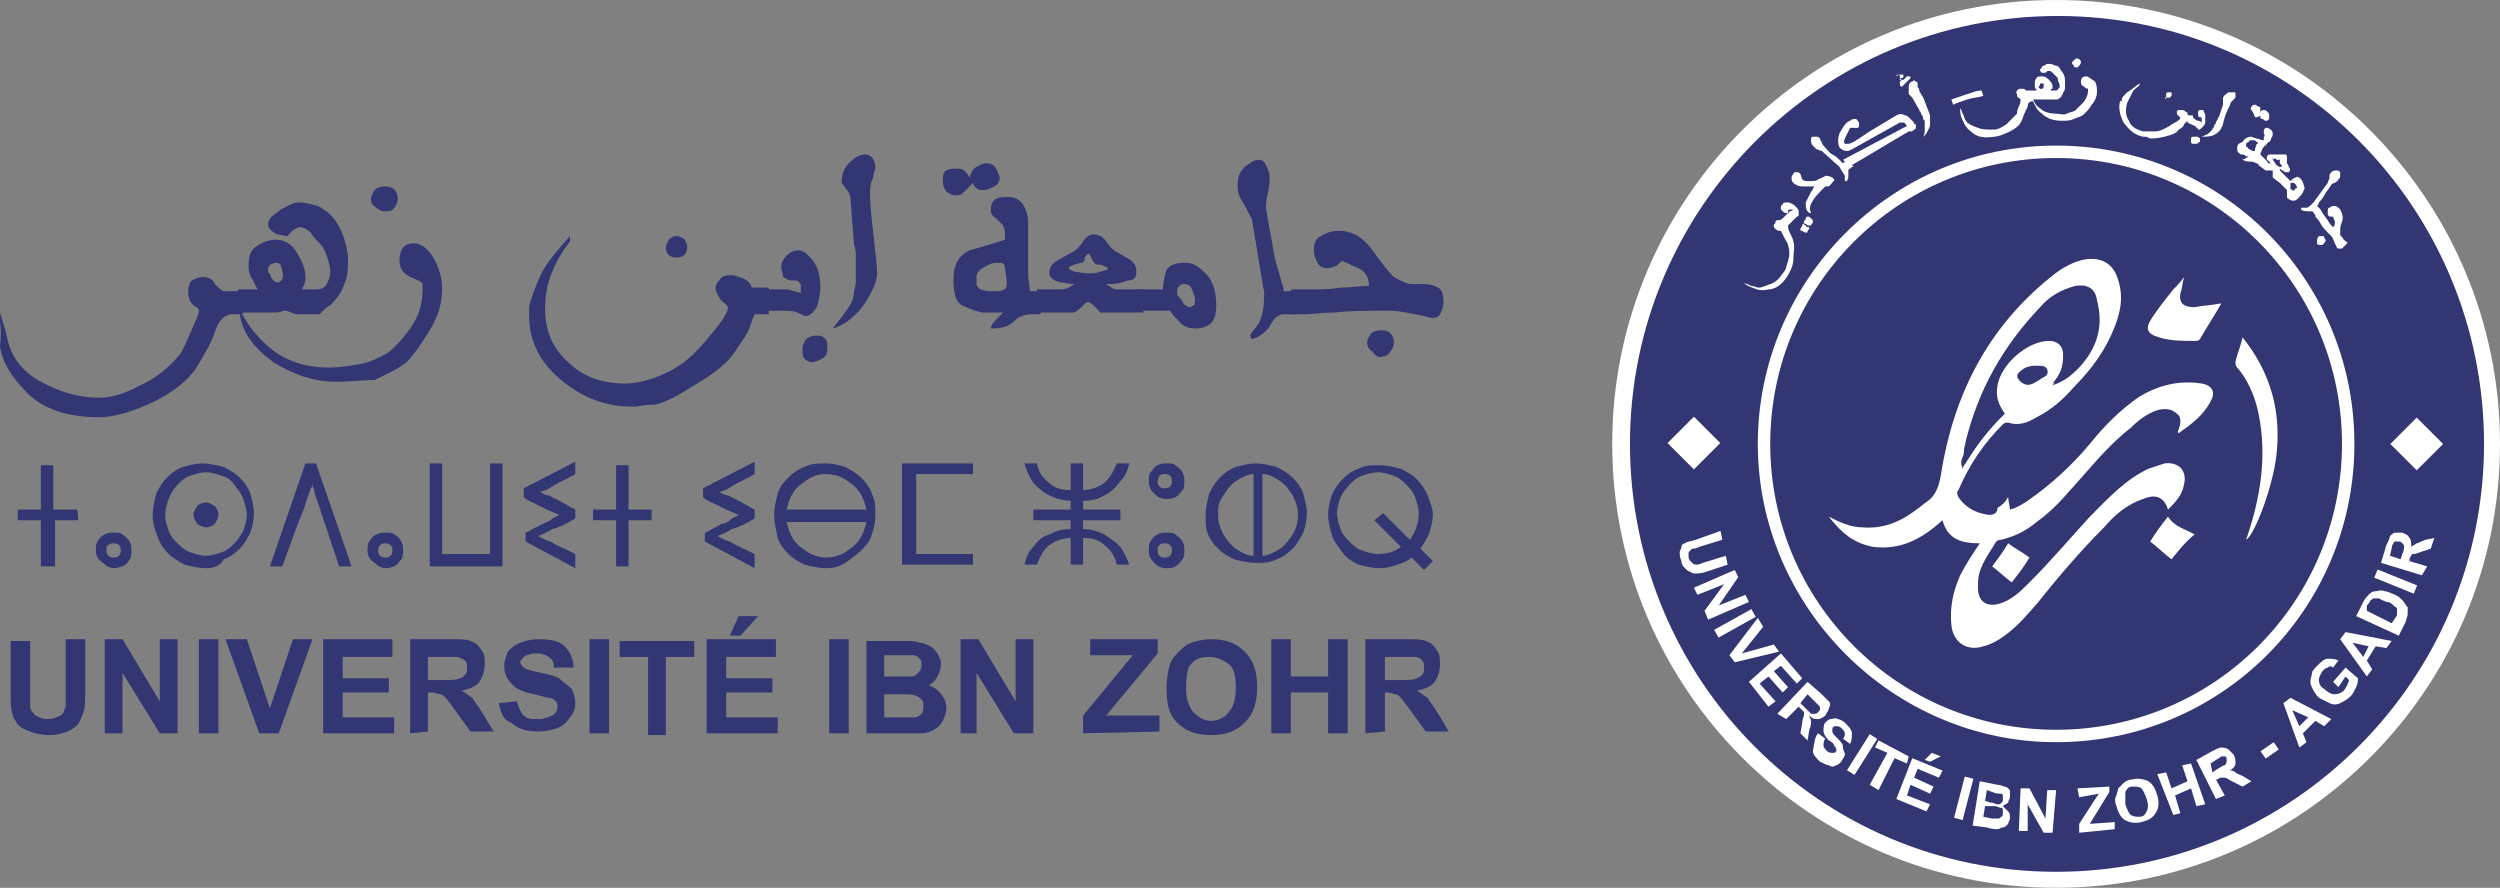 <svg xml:space="preserve" style="enable-background:new 0 0 140.8 50;" viewBox="0 0 140.8 50" y="0px" x="0px" xmlns:xlink="http://www.w3.org/1999/xlink" xmlns="http://www.w3.org/2000/svg" id="Calque_1" version="1.1">
<rect x="0" y="0" width="140.8" height="50" fill="#808080" stroke="none"/>
<style type="text/css">
	.st0{fill:#FFFFFF;}
	.st1{fill:#323673;}
</style>
<g>
	<g>
		<path d="M140.8,25c0,13.8-11.2,25-25,25s-25-11.2-25-25s11.2-25,25-25C129.6,0,140.8,11.2,140.8,25" class="st0"></path>
		<path d="M139.9,25c0,13.3-10.8,24.1-24.1,24.1S91.8,38.3,91.8,25s10.8-24.1,24.1-24.1S139.9,11.7,139.9,25" class="st1"></path>
		<path d="M115.8,8.9c-8.9,0-16.1,7.2-16.1,16.1s7.2,16.1,16.1,16.1s16.1-7.2,16.1-16.1S124.7,8.9,115.8,8.9
			 M115.8,41.8C106.6,41.8,99,34.2,99,25s7.5-16.8,16.8-16.8s16.8,7.5,16.8,16.8S125.1,41.8,115.8,41.8" class="st0"></path>
		<path d="M114.6,20.6c-0.3,0-0.6,0.1-0.8,0.3c-0.3,0.2-0.2,0.4,0,0.6c0.4,0.3,0.6,0.2,1.2-0.2c0.2-0.1,0.4-0.2,0.3-0.5
			c-0.1-0.2-0.3-0.2-0.5-0.2C114.7,20.6,114.7,20.6,114.6,20.6 M112.9,23.3c-0.4-0.6-0.5-1-0.4-1.6c0.2-1.2,1.7-2.5,2.9-2.5
			c0.5,0,0.8,0.3,0.8,0.8c0,0.7-0.2,1.2-0.6,1.7c0.6-0.2,1-0.5,1.4-0.9c1.1-1.1,1.4-2.4,1.1-3.8c-0.2-0.6-0.6-0.9-1.2-0.8
			c-0.8,0.1-1.4,0.6-2,1.2c-2,2.2-3.5,4.7-4.2,7.6c-0.1,0.2-0.1,0.5-0.1,0.7c0,0.2-0.1,0.4-0.1,0.7
			C111.2,25.3,111.9,24.2,112.9,23.3 M113.1,28c0,0.2,0.1,0.5,0.1,0.7c0.4-0.1,0.7-0.3,1-0.5c1.3-0.9,2.5-2,3.5-3.2
			c0.8-1,1.7-1.9,2.7-2.6c1.1-0.7,2.3-1,3.6-0.8c0.6,0.1,0.8,0.5,0.5,1c-0.4,0.8-1.1,1.3-1.8,1.8c-0.1-0.1,0-0.2,0-0.2
			c0.1-0.3,0.2-0.7-0.1-0.9c-0.3-0.3-0.7-0.3-1.1-0.2c-0.6,0.2-1.1,0.6-1.5,1c-1.3,1-2.3,2.3-3.4,3.5c-0.6,0.7-1.2,1.3-1.9,1.8
			c-0.6,0.5-1.2,0.8-2,1c-0.2,0-0.3,0.1-0.4,0.3c-0.3,0.5-0.6,0.9-0.8,1.5c-0.1,0.3-0.1,0.6-0.1,0.9c0,0.8,0.5,1.1,1.2,0.9
			c0.7-0.2,1.2-0.7,1.7-1.2c1.2-1.2,2.3-2.5,3.4-3.7c1-1,2-2.1,3.3-2.7c0.3-0.1,0.6-0.2,0.9-0.3c0.8-0.1,1.3,0.4,1.1,1.2
			c-0.1,0.6-0.5,1-0.9,1.4c-0.2-0.7-0.7-0.9-1.4-0.6c-0.9,0.3-1.6,0.9-2.2,1.6c-1.3,1.3-2.5,2.7-3.7,4.2c-0.6,0.7-1.2,1.4-1.9,1.9
			c-0.4,0.3-0.8,0.5-1.2,0.6c-0.9,0.3-1.7-0.2-1.8-1.2c-0.1-1,0.1-1.9,0.5-2.8c0.3-0.6,0.7-1.2,1.1-1.8c-1,0-1.8-0.2-2.1-1.3
			c-1.1,1-2.3,1.7-3.9,1.5c-1.1-0.2-1.8-0.8-2.5-1.7c0.6,0.3,1.2,0.6,1.9,0.6c1.1,0.1,2.1-0.3,2.9-0.9c0.3-0.2,0.5-0.4,0.8-0.6
			c0.4-0.3,0.6-0.8,0.7-1.4c0.7-4.5,2.6-8.3,6.2-11.2c0.6-0.5,1.3-0.9,2-1c0.8-0.1,1.4,0.2,1.7,0.9c0.4,1,0.3,1.9-0.1,2.9
			c-0.5,1.3-1.3,2.4-2.3,3.4c-0.6,0.7-1.3,1.3-2.1,1.7c-0.5,0.3-1,0.5-1.6,0.3c-0.1,0-0.2,0-0.3,0.1c-1.1,1.1-1.9,2.3-2.5,3.7
			c-0.1,0.1-0.1,0.2,0,0.4c0.4,0.6,1,0.9,1.7,1c0.3,0,0.5-0.1,0.5-0.4C113,28.3,113,28.1,113.1,28C113.1,28,113.1,28,113.1,28" class="st0"></path>
		<path d="M126.3,19c1.6,2,2.2,4.2,1.9,6.7c-0.2,1.7-1.2,4.4-1.7,4.7c0.8-2.3,1.2-4.7,0.7-7.1c-0.2-1-0.6-1.9-1.2-2.6
			c-0.1-0.1-0.1-0.2-0.1-0.3C126,19.9,126.2,19.5,126.3,19" class="st0"></path>
		<path d="M123,15.6c-0.1,0.4-0.1,0.7-0.2,0.9c-0.1,0.6,0.2,0.8,0.8,0.8c0.5-0.1,0.9-0.1,1.4-0.2c0,0,0,0,0.1,0
			c-0.4,0.7-0.8,1.3-1.2,2c-0.1,0.1-0.1,0.1-0.3,0.1c-0.7,0-1.4,0-2-0.2c-0.7-0.2-0.8-0.5-0.4-1.1s0.8-1.1,1.2-1.6
			C122.6,16.1,122.8,15.9,123,15.6" class="st0"></path>
		<path d="M122.3,31.5c-0.4-0.3-0.8-0.7-1.2-1c0.3-0.5,0.6-0.9,1-1.4c0.4,0.6,1,0.7,1.5,1
			C123.1,30.5,122.7,31,122.3,31.5" class="st0"></path>
		<path d="M113.3,32.8c-0.4-0.3-0.7-0.6-1.1-0.9c0.3-0.4,0.6-0.8,0.9-1.3c0.4,0.3,0.8,0.5,1.2,0.8
			C114,31.9,113.7,32.3,113.3,32.8" class="st0"></path>
		<path d="M112.9,23.3c-0.9,0.9-1.7,1.9-2.4,3c-0.1-0.3,0-0.5,0.1-0.7c0-0.2,0.1-0.5,0.1-0.7c0.7-2.9,2.1-5.4,4.2-7.6
			c0.5-0.6,1.2-1,2-1.2c0.6-0.1,1.1,0.1,1.2,0.8c0.4,1.5,0,2.8-1.1,3.8c-0.4,0.4-0.9,0.7-1.4,0.9c0.4-0.5,0.7-1,0.6-1.7
			c0-0.5-0.3-0.8-0.8-0.8c-1.2,0-2.7,1.4-2.9,2.5C112.3,22.3,112.5,22.7,112.9,23.3" class="st1"></path>
		<path d="M100.8,13.1c-0.1-0.2-0.1-0.3-0.1-0.4l0,0l0,0l0.2-0.2c0.1-0.1,0.2-0.2,0.3-0.3c0.1,0,0.1-0.1,0.1-0.1
			c0-0.1,0-0.1,0-0.2c0-0.1-0.1-0.2-0.2-0.3c-0.1-0.1-0.3-0.2-0.4-0.2s-0.3,0-0.3,0.1c-0.1,0.1-0.1,0.1-0.1,0.2c0,0.1,0,0.1,0.1,0.2
			c0,0,0.1,0.1,0.2,0.1c0.1,0,0.1,0,0.1-0.1c0-0.1,0.1-0.1,0.1-0.1c0,0,0,0,0.1,0c0,0,0,0,0.1,0c0,0,0,0,0,0s0,0,0,0
			c-0.1,0.1-0.2,0.1-0.2,0.1c0,0-0.1,0.1-0.1,0.1l-0.1,0.1l0,0l-0.2,0.2c0,0-0.1,0.1-0.2,0.1s-0.2,0-0.2,0.1c0,0.1-0.1,0.1-0.1,0.2
			c0,0.1,0,0.1,0.1,0.2c0.1,0.1,0.2,0.1,0.2,0.1c0.1,0,0.1,0,0.1,0c0,0,0.1,0.2,0.2,0.4c0.1,0.2,0.2,0.3,0.2,0.4
			c0.1,0.3,0.1,0.6,0,0.9c-0.1,0.3-0.1,0.5-0.3,0.7c-0.2,0.3-0.4,0.5-0.7,0.6c-0.3,0.1-0.5,0.2-0.6,0.2c-0.2,0-0.3-0.1-0.5-0.1
			c-0.1-0.1-0.3-0.1-0.4-0.2c0,0,0,0,0,0c0,0,0,0,0,0l0.1,0.1c0,0,0.1,0.1,0.4,0.2c0.2,0.1,0.5,0.2,0.9,0.1c0.4,0,0.8-0.3,1.1-0.8
			c0.1-0.2,0.3-0.5,0.3-0.9s0.1-0.7,0-1C101,13.5,100.9,13.3,100.8,13.1" class="st0"></path>
		<path d="M101.7,12.7c-0.1,0-0.1-0.1-0.1-0.1c0,0-0.1,0-0.1,0.1c0,0.1-0.1,0.1-0.1,0.2c0,0.1,0,0.1,0.1,0.1
			c0,0,0.1,0.1,0.2,0.1c0.1,0,0.1,0,0.1-0.1c0.1-0.1,0.1-0.1,0.1-0.2C101.7,12.8,101.7,12.7,101.7,12.7" class="st0"></path>
		<path d="M101.8,12.2c0,0-0.1,0-0.1,0.1c0,0.1-0.1,0.1-0.1,0.2c0,0.1,0,0.1,0.1,0.1c0.1,0.1,0.1,0.1,0.2,0.1
			c0,0,0.1,0,0.1,0c0-0.1,0.1-0.1,0.1-0.2c0-0.1,0-0.1-0.1-0.2C101.9,12.2,101.9,12.2,101.8,12.2" class="st0"></path>
		<path d="M102.8,9.9c-0.1,0.1-0.2,0.1-0.4,0.2c-0.1,0.1-0.3,0.1-0.5,0.1c-0.2,0-0.3,0-0.4-0.1l-0.1-0.3
			c-0.1-0.1-0.1-0.1-0.2-0.1c-0.1,0-0.2,0-0.2,0.1c0,0-0.1,0.1-0.1,0.2s0,0.2,0.1,0.3c0.1,0.1,0.3,0.2,0.5,0.2c0.2,0,0.4,0,0.7,0
			c-0.1,0.1-0.1,0.2-0.2,0.3c-0.1,0.2-0.2,0.4-0.3,0.6c0,0.2,0,0.4,0.1,0.5c0,0,0.1,0.1,0.1,0.1c0,0,0,0,0.1,0
			c-0.1-0.2-0.1-0.4,0.1-0.7c0.1-0.2,0.4-0.5,0.7-0.8c0,0,0.1,0,0.1,0c0.1,0,0.1,0,0.2-0.1c0.1-0.1,0.1-0.2,0.2-0.2
			c0-0.1,0-0.1-0.1-0.2C103,9.9,102.9,9.9,102.8,9.9" class="st0"></path>
		<path d="M107.8,6.9C107.7,6.9,107.7,6.8,107.8,6.9c-0.1-0.1-0.1-0.1-0.2-0.2c-0.1-0.1-0.2-0.2-0.3-0.2
			c-0.2-0.1-0.3-0.1-0.5,0l-1.5,0.9l-0.6,0.4c-0.3,0.2-0.5,0.3-0.6,0.3c-0.1,0-0.2,0-0.2,0c-0.1-0.1,0-0.3,0.1-0.5
			c0.1-0.2,0.2-0.4,0.2-0.4c0,0,0.1,0,0.2,0c0.1,0,0.1,0,0.2,0c0.1,0,0.1-0.1,0.1-0.1s0-0.1,0-0.2c-0.1-0.1-0.1-0.2-0.2-0.2
			c-0.1,0-0.2,0-0.3,0.1c-0.3,0.1-0.4,0.4-0.6,0.7c-0.1,0.3-0.1,0.6,0,0.8c0.1,0.1,0.2,0.2,0.4,0.2s0.3-0.1,0.5-0.2l2.5-1.4
			c0.1,0,0.1,0,0.2,0c0.1,0,0.1,0.1,0.2,0.2l-0.2,0.1L103.8,9l0.1,0.1l-0.1,0.1c0,0-0.1-0.1-0.2-0.2c-0.1-0.1-0.2-0.2-0.4-0.3
			c-0.2-0.1-0.3-0.3-0.5-0.5c0,0-0.1-0.1-0.1-0.2c-0.1-0.1-0.1-0.2-0.1-0.2c-0.1-0.1-0.1-0.1-0.2-0.1c-0.1,0-0.1,0-0.2,0
			c-0.1,0-0.1,0.1-0.1,0.2c0,0.1,0,0.2,0.1,0.3c0.1,0.1,0.1,0.1,0.2,0.2c0.1,0,0.2,0.1,0.3,0.1l1,0.9c0.1,0.2,0.2,0.3,0.3,0.5
			c0,0.1,0,0.2,0,0.3l0.1,0c0.1-0.1,0.1-0.2,0.1-0.4c0-0.1,0-0.2,0-0.2c0,0,0-0.1,0.1-0.1c0.1-0.1,0.1-0.1,0.1-0.1s0,0,0.1,0
			l-0.1-0.1l3.2-1.9c0,0,0.1,0,0.1,0c0.1,0,0.1,0,0.2-0.1c0.1,0,0.1-0.1,0.1-0.2c0,0,0-0.1,0-0.1C107.8,7,107.8,7,107.8,6.9" class="st0"></path>
		<path d="M107,4.4c0,0,0.1,0.1,0.1,0.1c0,0,0,0-0.1,0.1c0,0,0,0,0,0.1c0,0,0,0.1,0,0.1c0,0,0.1,0.1,0.1,0.1
			c0,0,0.1-0.1,0.2-0.2c0.1-0.1,0.2-0.2,0.3-0.3c0-0.1,0-0.1-0.1-0.1c0,0,0,0-0.1,0c0,0,0,0-0.1,0.1c0,0-0.1,0.1-0.1,0.1
			c0,0-0.1,0-0.1,0s-0.1,0-0.1,0c0,0,0-0.1,0-0.1c0,0,0,0,0,0c0,0,0,0,0.1,0c0,0,0.1,0,0.1-0.1c0,0,0-0.1,0-0.1c0,0,0,0-0.1,0
			c-0.1,0-0.1,0-0.2,0c0,0-0.1,0-0.1,0.1c0,0-0.1,0.1-0.1,0.1C107,4.1,107,4.2,107,4.4C107,4.3,107,4.3,107,4.4" class="st0"></path>
		<path d="M108.4,5.7c-0.1-0.3-0.3-0.5-0.3-0.6c0-0.1-0.1-0.2-0.1-0.2c0-0.1,0-0.2,0-0.2c0,0,0-0.1-0.1-0.1
			c-0.1-0.1-0.1-0.1-0.2,0c-0.1,0-0.2,0.1-0.2,0.3c0,0.1,0,0.3,0,0.4c0,0,0.1,0.1,0.1,0.1c0,0,0.1,0.1,0.1,0.1l0.4,0.7
			c0,0.1,0.1,0.1,0.1,0.2c0,0.1,0.1,0.1,0.1,0.2c0,0.1,0,0.1,0.1,0.2c0,0.1,0,0.1,0,0.2s0,0.2,0,0.3c0,0.1,0,0.3-0.1,0.4
			c0.2-0.1,0.3-0.4,0.4-0.6c0-0.3,0-0.4,0-0.6C108.6,6.2,108.5,6,108.4,5.7" class="st0"></path>
		<path d="M111.7,5.4l-0.1-0.3c-0.3,0-0.5,0.1-0.8,0.2c-0.3,0.1-0.6,0.2-0.9,0.3l0.1,0.3c0.2-0.1,0.5-0.2,0.8-0.3
			C111.1,5.5,111.4,5.5,111.7,5.4" class="st0"></path>
		<path d="M116.9,3.8c0.1,0,0.1,0,0.2-0.1c0,0,0.1-0.1,0.1-0.2c0-0.1-0.1-0.2-0.2-0.2c-0.1,0-0.1,0-0.2,0.1
			c0,0-0.1,0.1-0.1,0.1c0,0.1,0,0.1,0.1,0.2C116.8,3.8,116.9,3.8,116.9,3.8" class="st0"></path>
		<path d="M114.9,4.7C114.9,4.7,114.9,4.7,114.9,4.7c0.1,0,0.2,0,0.2,0c0,0,0,0.1,0,0.1c0,0.1,0,0.2-0.1,0.2
			c0,0-0.1,0-0.1,0c0,0-0.1-0.1-0.1-0.1c0,0,0,0,0,0C114.9,4.8,114.9,4.8,114.9,4.7C114.9,4.8,114.9,4.7,114.9,4.7 M117.5,4.3
			c-0.2,0-0.3,0.1-0.3,0.3c0,0.1,0,0.2,0.2,0.3c0.1,0.1,0.2,0.1,0.2,0.1s0,0.1,0,0.1c0,0.2-0.1,0.5-0.3,0.7
			c-0.2,0.2-0.3,0.3-0.4,0.4c-0.1,0.1-0.3,0.1-0.5,0.2s-0.4,0-0.6,0c-0.4,0-0.7-0.1-0.9-0.3c-0.2-0.1-0.3-0.3-0.4-0.5h0l0.4,0
			c0,0,0,0,0.1,0s0.1,0,0.2,0c0,0,0.1,0,0.1,0c0.1,0,0.1,0,0.2,0l0.4,0c0.1-0.1,0.2-0.1,0.2-0.2c0,0,0.1-0.1,0.1-0.2
			c0.1-0.1,0.1-0.2,0.1-0.3c0-0.1,0-0.2,0-0.4c0-0.2-0.1-0.4-0.2-0.5c-0.1-0.2-0.2-0.3-0.3-0.3c-0.1,0-0.2-0.1-0.3-0.1
			c-0.1,0-0.1,0-0.2,0c-0.1,0-0.1,0.1-0.2,0.1c-0.1,0-0.1,0.1-0.1,0.1c0,0-0.1,0.1-0.1,0.1c0,0,0,0.1,0,0.1c0,0,0.1,0.1,0.1,0.1
			c0.1,0,0.1,0,0.2,0c0.1-0.1,0.1-0.1,0.2-0.1c0.1,0,0.1,0,0.2,0.1c0.1,0.1,0.1,0.1,0.2,0.2c0.1,0.1,0.1,0.1,0.1,0.2
			c0,0.1,0.1,0.2,0.1,0.3c0,0.1,0,0.2-0.1,0.2c0,0.1-0.1,0.1-0.2,0.1h-0.2c0-0.1,0-0.1,0.1-0.1c0,0,0-0.1,0-0.1
			c0-0.2-0.1-0.3-0.2-0.4s-0.2-0.2-0.4-0.2c-0.1,0-0.3,0-0.3,0.1c-0.1,0.1-0.1,0.2-0.1,0.3c0,0.1,0,0.2,0,0.2c0,0.1,0.1,0.1,0.1,0.2
			h-0.3v0l-0.2,0c-0.1,0-0.1,0-0.2-0.1C113.9,5,113.9,5,113.8,5c-0.1,0-0.1,0-0.2,0.1c0,0-0.1,0.1,0,0.2c0,0.1,0,0.2,0.1,0.2
			c0.1,0.1,0.1,0.1,0.1,0.1c0,0.1,0,0.2-0.1,0.4c-0.1,0.2-0.1,0.3-0.1,0.4c-0.2,0.2-0.4,0.4-0.6,0.6c-0.3,0.2-0.5,0.3-0.7,0.3
			c-0.3,0-0.7,0-0.9-0.1c-0.3-0.1-0.5-0.2-0.6-0.3c-0.1-0.1-0.2-0.3-0.2-0.4c-0.1-0.1-0.1-0.3-0.2-0.4c0,0,0,0,0,0c0,0,0,0,0,0.1
			l0,0.1c0,0,0,0.2,0.1,0.4c0.1,0.2,0.2,0.5,0.5,0.7c0.3,0.3,0.7,0.4,1.3,0.3c0.2,0,0.5-0.1,0.9-0.3s0.6-0.4,0.7-0.7
			s0.2-0.5,0.3-0.7c0-0.2,0.1-0.3,0.3-0.3l0,0c0.1,0.2,0.2,0.5,0.5,0.7c0.3,0.3,0.7,0.4,1.1,0.4c0.3,0,0.5,0,0.7-0.1
			c0.2-0.1,0.4-0.1,0.6-0.3c0.1-0.1,0.3-0.3,0.4-0.5c0.2-0.2,0.3-0.5,0.3-0.7c0-0.2,0-0.4-0.1-0.6C117.7,4.4,117.6,4.3,117.5,4.3" class="st0"></path>
		<path d="M122,5.5c0.1,0,0.1,0,0.2,0c0,0,0.1-0.1,0.1-0.1c0,0,0-0.1,0-0.1c0,0,0-0.1,0-0.1c0,0-0.1,0-0.1,0
			c0,0-0.1,0-0.1,0c0,0-0.1,0-0.1,0.1c0,0,0,0,0,0.1c0,0.1,0,0.1,0,0.2C121.9,5.5,121.9,5.5,122,5.5" class="st0"></path>
		<path d="M124.2,6.5c0-0.1-0.1-0.2-0.1-0.3c-0.1,0-0.2,0-0.2,0c-0.1,0-0.1,0.1-0.1,0.1c0,0.1,0,0.1,0,0.2
			c0,0.1,0.1,0.1,0.1,0.1c0.1,0,0.1,0,0.1,0.1c0,0,0,0,0,0.1c0,0,0,0,0,0.1c0,0,0,0,0,0c0,0,0,0,0,0c-0.1-0.1-0.2-0.1-0.2-0.1
			c0,0-0.1,0-0.2-0.1l-0.1-0.1l0-0.1c0,0,0,0,0,0c0,0,0,0-0.1,0c0,0,0,0-0.1,0c0,0-0.1,0-0.1-0.1c0,0,0-0.1-0.1-0.1
			c-0.1-0.1-0.1-0.1-0.2-0.1c-0.1,0-0.2,0-0.2,0c-0.1,0-0.1,0.1-0.1,0.1c0,0.1,0,0.2,0.1,0.2c0,0.1,0.1,0.1,0.1,0.1
			c0,0.1-0.1,0.2-0.3,0.3s-0.3,0.2-0.5,0.3s-0.4,0.2-0.6,0.2c-0.2,0-0.5,0-0.7,0c-0.4-0.1-0.7-0.3-0.8-0.6c-0.2-0.3-0.2-0.6-0.1-1
			c0.1-0.2,0.2-0.4,0.3-0.6c0.1-0.2,0.3-0.3,0.4-0.4c0,0,0-0.1,0-0.1s0,0,0,0c-0.3,0.2-0.5,0.4-0.7,0.5c-0.2,0.2-0.3,0.3-0.3,0.4
			c0,0.1,0,0.1-0.1,0.1c-0.1,0.4,0,0.8,0.2,1.2c0.3,0.4,0.6,0.7,1.1,0.8c0,0,0,0,0.1,0s0.1,0,0.3,0.1c0.1,0,0.4,0,0.8-0.1
			c0.4-0.1,0.7-0.2,0.8-0.4c0.2-0.1,0.3-0.2,0.3-0.3c0.1-0.1,0.1-0.1,0.2-0.2c0,0,0,0,0,0l0,0.1l0.2,0.1c0.2,0.1,0.3,0.1,0.3,0.2
			c0.1,0,0.1,0.1,0.1,0.1c0.1,0,0.1,0,0.2-0.1c0.1-0.1,0.2-0.2,0.2-0.3C124.2,6.8,124.2,6.6,124.2,6.5" class="st0"></path>
		<path d="M123.7,7.7c-0.1,0-0.1,0-0.2,0c-0.1,0-0.1,0.1-0.1,0.1c0,0.1,0,0.1,0,0.2c0,0,0,0.1,0.1,0.1
			c0.1,0,0.1,0,0.2,0s0.1-0.1,0.2-0.1c0-0.1,0-0.1,0-0.2C123.8,7.7,123.8,7.7,123.7,7.7" class="st0"></path>
		<path d="M125.8,5.2c-0.1,0-0.2,0-0.3,0c-0.1,0.1-0.2,0.1-0.3,0.3c0,0.1,0,0.1,0,0.2s0,0.1,0,0.2L125,6.5
			c0,0.1-0.1,0.1-0.1,0.2c0,0.1-0.1,0.1-0.1,0.2c0,0.1-0.1,0.1-0.1,0.2c0,0.1-0.1,0.1-0.1,0.2c-0.1,0.1-0.1,0.1-0.2,0.2
			c-0.1,0.1-0.2,0.1-0.4,0.2c0.2,0,0.5,0,0.7-0.1c0.2-0.1,0.4-0.3,0.4-0.4c0.1-0.1,0.1-0.3,0.2-0.6c0.1-0.3,0.2-0.5,0.3-0.7
			c0-0.1,0.1-0.2,0.1-0.2s0.1-0.1,0.2-0.2c0,0,0-0.1,0-0.2C125.9,5.2,125.9,5.2,125.8,5.2" class="st0"></path>
		<path d="M127,6.6c0,0,0.1,0,0.1,0c0,0,0.1,0,0.2-0.1c0,0,0,0.1,0,0.1c0,0,0,0.1,0.1,0.1c0.1,0,0.1,0.1,0.2,0.1
			c0.1,0,0.1,0,0.2-0.1c0,0,0-0.1,0-0.2c0-0.1,0-0.1-0.1-0.2c-0.1-0.1-0.1-0.1-0.2-0.1c-0.1,0-0.1,0-0.2,0.1c0-0.1,0-0.1,0-0.2
			c0,0,0-0.1-0.1-0.1c-0.1,0-0.1-0.1-0.2-0.1c-0.1,0-0.1,0-0.2,0.1c0,0.1-0.1,0.1,0,0.2S127,6.6,127,6.6" class="st0"></path>
		<path d="M129.3,10.6C129.3,10.7,129.3,10.7,129.3,10.6c-0.1,0.1-0.1,0.2-0.2,0.1s-0.1,0-0.1,0c0,0,0-0.1,0-0.2
			c0,0,0-0.1,0-0.1c0,0,0,0,0-0.1c0,0,0,0,0.1,0c0,0,0,0,0.1,0c0,0,0.1,0.1,0.1,0.1C129.4,10.6,129.4,10.6,129.3,10.6 M128,9
			c0-0.1-0.1-0.1,0-0.1C128,8.9,128,8.9,128,9c0.1-0.1,0.2-0.1,0.2,0c0,0,0.1,0,0.1,0c0,0,0.1,0,0.1,0c0,0,0,0,0,0.1
			c0,0.1,0,0.1,0,0.1s0.1,0.1,0.1,0.1c0,0,0,0.1,0,0.1c0,0-0.1,0-0.1,0c-0.1,0-0.1-0.1-0.2-0.1C128.1,9.1,128,9,128,9 M126.7,8.4
			c0,0-0.1,0-0.1-0.1c-0.1,0-0.1-0.1-0.1-0.1c0,0,0-0.1,0-0.1c0,0,0.1-0.1,0.1-0.1s0.1,0,0.1-0.1c0,0,0.1,0,0.2,0
			c0.1,0,0.1,0,0.2,0.1c0.1,0,0.1,0.1,0,0.1L127,8.4l0,0.1C126.9,8.5,126.8,8.5,126.7,8.4 M129.6,10.1c-0.1-0.1-0.2-0.2-0.3-0.1
			c-0.1,0-0.2,0.1-0.3,0.2l-0.2-0.2l0,0l-0.1-0.1h0v0l-0.2-0.2c-0.1-0.1-0.1-0.1-0.1-0.1c0,0,0-0.1,0-0.1c0.1,0.1,0.2,0.1,0.3,0.2
			c0.1,0,0.2,0,0.2,0c0.1-0.1,0.1-0.2,0-0.3c0-0.1-0.1-0.2-0.1-0.2c0-0.1,0-0.1,0-0.3c0-0.1,0-0.2-0.1-0.2c0,0-0.1,0-0.2,0
			c-0.1,0-0.2,0-0.3,0c-0.1,0-0.2,0-0.3,0c-0.1,0-0.2,0-0.2,0.1c-0.1,0.1,0,0.2,0,0.2c0.1,0.1,0.1,0.1,0.2,0.2c0,0-0.1,0-0.1,0
			c0,0-0.1,0-0.1-0.1l-0.2-0.2l0,0l0,0l-0.1-0.1v0l-0.1-0.1c0-0.1,0.1-0.2,0.1-0.3c0.1-0.1,0.1-0.2,0.2-0.2c0.1-0.1,0.1-0.2,0.2-0.2
			c0.1-0.1,0.1-0.1,0.1-0.2c0.1-0.1,0.1-0.2,0.1-0.3s-0.1-0.2-0.1-0.2c-0.1,0-0.1-0.1-0.2-0.1c-0.1,0-0.1,0-0.2,0.1c0,0,0,0.1,0,0.2
			c0,0.1,0.1,0.1,0,0.2c0,0,0,0.1,0,0.1c0,0.1,0,0.1-0.1,0.1c-0.2-0.1-0.4-0.1-0.6-0.2c-0.2,0-0.4,0.1-0.5,0.3
			C126,8.1,126,8.2,126,8.4s0.1,0.2,0.2,0.3c0,0,0,0,0.1,0c0,0,0.1,0,0.2,0.1c0,0,0,0,0.1,0c0,0,0,0,0.1,0c0,0-0.1,0-0.2,0.1
			s-0.1,0-0.2,0.1c0.2,0.1,0.3,0.1,0.4,0.1c0.1,0,0.2,0,0.4,0.1c0,0,0.1,0,0.1,0.1l0.4,0.3c0,0,0.1,0,0.2,0s0.1,0,0.2,0
			c0,0,0,0.1,0,0.2c0,0.1,0,0.1,0,0.2l0.4,0.3l0.4,0.4c0,0.1,0,0.2,0,0.3c0,0.1,0,0.2,0.1,0.2c0.1,0.1,0.2,0.1,0.3,0.1
			c0.1,0,0.2-0.1,0.3-0.2c0.2-0.2,0.2-0.3,0.3-0.5C129.7,10.3,129.7,10.2,129.6,10.1" class="st0"></path>
		<path d="M132,13.5L132,13.5c-0.1-0.2-0.2-0.2-0.2-0.3c0-0.1,0-0.1,0-0.2c0-0.1,0-0.3,0.1-0.5c0.1-0.3,0-0.5-0.1-0.7
			c-0.1-0.1-0.2-0.2-0.3-0.2c-0.1,0-0.2,0-0.3,0.1c-0.1,0-0.1,0.1-0.1,0.2c0,0.1,0,0.1,0,0.2c0,0,0.1,0.1,0.1,0.1c0,0,0.1,0,0.2,0
			c0,0.1,0.1,0.2,0.1,0.3c0,0.1,0,0.2-0.1,0.3c-0.1-0.1-0.2-0.2-0.3-0.4c-0.1-0.1-0.2-0.3-0.3-0.4c0-0.1-0.1-0.1-0.1-0.2
			c0,0-0.1-0.1-0.1-0.1l0,0l-0.1-0.1c0,0,0.1-0.1,0.1-0.2c0.1-0.1,0.2-0.2,0.3-0.4c0.1-0.2,0.3-0.4,0.4-0.6c0,0,0.1-0.1,0.2-0.1
			c0.1-0.1,0.2-0.1,0.2-0.2c0.1-0.1,0.1-0.1,0.1-0.2c0-0.1,0-0.1,0-0.2c-0.1-0.1-0.1-0.1-0.2-0.1c-0.1,0-0.2,0-0.3,0.1
			c-0.1,0.1-0.1,0.1-0.1,0.3c0,0.1-0.1,0.2-0.1,0.3l-0.8,1.1c-0.2,0.2-0.3,0.3-0.4,0.3c-0.1,0-0.2,0-0.3,0l0,0.1
			c0.1,0.1,0.3,0.1,0.4,0.1c0.1,0,0.2,0,0.2,0c0,0,0.1,0,0.1,0.1c0.1,0.1,0.1,0.1,0.1,0.1c0,0,0,0,0,0.1l0,0l0,0
			c0.1,0.1,0.2,0.2,0.3,0.4c0.1,0.2,0.3,0.4,0.6,0.7c0.1,0.1,0.1,0.2,0.2,0.4c0.1,0.2,0.1,0.2,0.1,0.2c0,0.1,0.1,0.1,0.2,0.1
			c0.1,0,0.1,0,0.2-0.1c0.1-0.1,0.2-0.2,0.2-0.2C132.2,13.6,132.1,13.6,132,13.5" class="st0"></path>
		<path d="M130.8,13.3c-0.1,0-0.1,0-0.2,0c0,0-0.1,0.1-0.1,0.2c0,0.1,0,0.1,0,0.2c0,0.1,0.1,0.1,0.2,0.1s0.1,0,0.2-0.1
			c0.1-0.1,0.1-0.2,0-0.3C130.9,13.3,130.9,13.3,130.8,13.3" class="st0"></path>
		<path d="M96.9,29.9l0.1,0.5l-1.3,0.4c-0.2,0.1-0.3,0.1-0.4,0.1c-0.1,0.1-0.1,0.1-0.2,0.2c0,0.1,0,0.2,0,0.3
			c0,0.1,0.1,0.2,0.2,0.3c0.1,0.1,0.2,0.1,0.2,0.1c0.1,0,0.2,0,0.4-0.1l1.3-0.4l0.1,0.5l-1.2,0.4c-0.3,0.1-0.5,0.1-0.6,0.1
			c-0.1,0-0.2,0-0.3-0.1c-0.1,0-0.2-0.1-0.3-0.2c-0.1-0.1-0.2-0.2-0.2-0.4c-0.1-0.2-0.1-0.4-0.1-0.5c0-0.1,0.1-0.2,0.1-0.3
			s0.1-0.2,0.2-0.2c0.1-0.1,0.3-0.1,0.6-0.2L96.9,29.9L96.9,29.9z" class="st0"></path>
		<polygon points="95.4,33.1 97.7,32.1 97.9,32.5 96.8,34.1 98.3,33.5 98.5,33.9 96.2,34.9 96,34.4 97.1,32.9 
			95.6,33.5" class="st0"></polygon>
		<rect height="0.5" width="2.4" class="st0" transform="matrix(0.874 -0.486 0.486 0.874 -4.712 51.956)" y="34.8" x="96.5"></rect>
		<polygon points="97.4,36.9 99,34.8 99.3,35.3 98.1,36.8 99.9,36.3 100.2,36.7 97.7,37.3" class="st0"></polygon>
		<polygon points="98.5,38.4 100.3,36.8 101.5,38.2 101.2,38.5 100.3,37.5 99.9,37.8 100.7,38.7 100.4,39 99.6,38.1 
			99.1,38.5 100,39.5 99.6,39.8" class="st0"></polygon>
		<path d="M101.4,39.6l0.3,0.3c0.2,0.2,0.3,0.3,0.3,0.3c0.1,0,0.1,0,0.2,0c0.1,0,0.1,0,0.2-0.1c0.1-0.1,0.1-0.1,0.1-0.2
			c0-0.1,0-0.1-0.1-0.2c0,0-0.1-0.1-0.3-0.3l-0.3-0.3L101.4,39.6L101.4,39.6z M100.1,40.2l1.7-1.8l0.8,0.7c0.2,0.2,0.3,0.3,0.4,0.4
			c0.1,0.1,0.1,0.2,0,0.4c0,0.1-0.1,0.2-0.2,0.4c-0.1,0.1-0.3,0.2-0.4,0.2c-0.2,0-0.3,0-0.5-0.2c0,0.1,0.1,0.2,0.1,0.3
			c0,0.1,0,0.3-0.1,0.5l-0.1,0.6l-0.4-0.4l0.1-0.6c0-0.2,0.1-0.4,0.1-0.4c0-0.1,0-0.1,0-0.2c0,0-0.1-0.1-0.2-0.2l-0.1-0.1l-0.7,0.7
			L100.1,40.2L100.1,40.2z" class="st0"></path>
		<path d="M102.4,41.3l0.4,0.3c-0.1,0.1-0.1,0.3-0.1,0.4c0,0.1,0.1,0.2,0.2,0.3c0.1,0.1,0.2,0.1,0.3,0.1
			c0.1,0,0.2,0,0.2-0.1c0,0,0.1-0.1,0-0.1c0-0.1,0-0.1-0.1-0.2c0-0.1-0.1-0.2-0.3-0.3c-0.2-0.2-0.3-0.4-0.3-0.5c0-0.2,0-0.4,0.1-0.5
			c0.1-0.1,0.2-0.2,0.3-0.2c0.1,0,0.3-0.1,0.4,0c0.1,0,0.3,0.1,0.4,0.2c0.2,0.2,0.4,0.4,0.4,0.6c0,0.2,0,0.4-0.1,0.6l-0.4-0.3
			c0.1-0.1,0.1-0.2,0.1-0.3c0-0.1-0.1-0.2-0.2-0.3c-0.1-0.1-0.2-0.1-0.3-0.1c-0.1,0-0.1,0-0.2,0.1c0,0,0,0.1,0,0.2
			c0,0.1,0.1,0.2,0.3,0.4c0.2,0.2,0.3,0.3,0.3,0.5s0.1,0.2,0.1,0.4c0,0.1-0.1,0.2-0.2,0.4c-0.1,0.1-0.2,0.2-0.3,0.2
			c-0.1,0.1-0.3,0.1-0.4,0c-0.1,0-0.3-0.1-0.5-0.2c-0.2-0.2-0.4-0.4-0.4-0.6C102.2,41.8,102.2,41.5,102.4,41.3" class="st0"></path>
		
			<rect height="0.5" width="2.4" class="st0" transform="matrix(0.534 -0.846 0.846 0.534 12.914 108.436)" y="42.3" x="103.6"></rect>
		<polygon points="105.3,44.2 106.3,42.4 105.6,42.1 105.8,41.7 107.5,42.6 107.4,43 106.7,42.7 105.8,44.5" class="st0"></polygon>
		<path d="M108.4,42.8l0.4-0.4l0.5,0.2l-0.6,0.3L108.4,42.8L108.4,42.8z M106.8,45l0.9-2.3l1.7,0.7l-0.2,0.4l-1.2-0.5
			l-0.2,0.5l1.1,0.5l-0.2,0.4l-1.1-0.5l-0.2,0.6l1.3,0.5l-0.2,0.4L106.8,45L106.8,45z" class="st0"></path>
		
			<rect height="0.5" width="2.4" class="st0" transform="matrix(0.252 -0.968 0.968 0.252 39.116 140.668)" y="44.8" x="109.4"></rect>
		<path d="M111.9,44.5l-0.1,0.6l0.3,0.1c0.2,0,0.3,0.1,0.4,0.1c0.1,0,0.2,0,0.2-0.1c0.1,0,0.1-0.1,0.1-0.2
			c0-0.1,0-0.1,0-0.2c0-0.1-0.1-0.1-0.2-0.1c0,0-0.2,0-0.4-0.1L111.9,44.5L111.9,44.5z M111.8,45.4l-0.1,0.6l0.5,0.1
			c0.2,0,0.3,0,0.3,0c0.1,0,0.1,0,0.2-0.1c0.1,0,0.1-0.1,0.1-0.2c0-0.1,0-0.1,0-0.2c0-0.1-0.1-0.1-0.1-0.1c-0.1,0-0.2-0.1-0.4-0.1
			L111.8,45.4L111.8,45.4z M111.5,44l1,0.2c0.2,0,0.3,0.1,0.4,0.1c0.1,0,0.2,0.1,0.2,0.1c0.1,0.1,0.1,0.1,0.1,0.2c0,0.1,0,0.2,0,0.3
			c0,0.1-0.1,0.2-0.1,0.3c-0.1,0.1-0.2,0.1-0.3,0.2c0.1,0.1,0.2,0.2,0.3,0.3c0.1,0.1,0.1,0.2,0.1,0.4c0,0.1-0.1,0.2-0.1,0.3
			c-0.1,0.1-0.2,0.2-0.3,0.2c-0.1,0-0.2,0.1-0.3,0.1c-0.1,0-0.3,0-0.6-0.1l-0.8-0.1L111.5,44L111.5,44z" class="st0"></path>
		<polygon points="113.7,46.8 113.8,44.4 114.3,44.4 115.2,46.1 115.3,44.5 115.8,44.5 115.6,46.9 115.1,46.9 
			114.2,45.3 114.2,46.8" class="st0"></polygon>
		<polygon points="117.1,46.9 117.1,46.4 118.2,44.7 117.1,44.9 117,44.4 118.8,44.3 118.8,44.6 117.7,46.4 119.1,46.3 
			119.1,46.7" class="st0"></polygon>
		<path d="M119.7,45.3c0.1,0.3,0.2,0.5,0.3,0.6c0.2,0.1,0.3,0.1,0.5,0.1c0.2,0,0.3-0.1,0.4-0.3c0.1-0.2,0.1-0.4,0-0.7
			c-0.1-0.3-0.2-0.5-0.3-0.6c-0.1-0.1-0.3-0.1-0.5-0.1c-0.2,0-0.3,0.1-0.4,0.3C119.7,44.8,119.7,45,119.7,45.3 M119.2,45.4
			c-0.1-0.2-0.1-0.5,0-0.6c0-0.1,0.1-0.3,0.1-0.4c0.1-0.1,0.2-0.2,0.3-0.3c0.1-0.1,0.3-0.2,0.5-0.2c0.3-0.1,0.7,0,0.9,0.1
			c0.3,0.2,0.4,0.5,0.5,0.8c0.1,0.4,0.1,0.7-0.1,1c-0.2,0.3-0.4,0.4-0.8,0.5c-0.4,0.1-0.7,0-0.9-0.1
			C119.5,46.1,119.3,45.8,119.2,45.4" class="st0"></path>
		<polygon points="122.4,45.9 121.5,43.6 122,43.5 122.3,44.4 123.2,44 122.9,43.1 123.4,43 124.2,45.3 123.7,45.4 
			123.4,44.4 122.5,44.8 122.8,45.8" class="st0"></polygon>
		<path d="M124.6,43.5l0.3-0.2c0.2-0.1,0.3-0.2,0.4-0.2c0,0,0.1-0.1,0.1-0.2c0-0.1,0-0.1,0-0.2c0-0.1-0.1-0.1-0.1-0.1
			c-0.1,0-0.1,0-0.2,0c0,0-0.1,0.1-0.3,0.2l-0.3,0.2L124.6,43.5L124.6,43.5z M124.8,45l-1.1-2.2l0.9-0.5c0.2-0.1,0.4-0.2,0.5-0.2
			c0.1,0,0.2,0,0.4,0.1c0.1,0.1,0.2,0.2,0.3,0.3c0.1,0.2,0.1,0.3,0.1,0.5c0,0.2-0.2,0.3-0.3,0.4c0.1,0,0.2,0,0.3,0.1
			s0.2,0.1,0.4,0.2l0.5,0.3l-0.5,0.3l-0.6-0.3c-0.2-0.1-0.3-0.2-0.4-0.2c-0.1,0-0.1,0-0.2,0c-0.1,0-0.1,0-0.2,0.1l-0.1,0l0.5,0.9
			L124.8,45L124.8,45z" class="st0"></path>
		<rect height="0.5" width="0.9" class="st0" transform="matrix(0.823 -0.569 0.569 0.823 -1.352 80.179)" y="42" x="127.3"></rect>
		<path d="M130,40.4l-0.9-0.4l0.4,0.9L130,40.4L130,40.4z M131.3,40.5l-0.4,0.4l-0.5-0.3l-0.7,0.7l0.2,0.5l-0.4,0.3
			l-0.9-2.5l0.4-0.3L131.3,40.5L131.3,40.5z" class="st0"></path>
		<path d="M131.7,38.7l-0.3-0.3l0.7-0.8l0.7,0.6c0,0.1,0,0.3-0.1,0.5c-0.1,0.2-0.2,0.4-0.3,0.5
			c-0.2,0.2-0.4,0.3-0.6,0.4c-0.2,0.1-0.4,0.1-0.6,0c-0.2-0.1-0.4-0.2-0.6-0.3c-0.2-0.2-0.3-0.4-0.4-0.6c-0.1-0.2-0.1-0.4,0-0.7
			c0-0.2,0.1-0.3,0.3-0.5c0.2-0.2,0.4-0.4,0.6-0.4c0.2,0,0.4,0,0.6,0.1l-0.3,0.4c-0.1-0.1-0.2-0.1-0.3,0c-0.1,0-0.2,0.1-0.3,0.2
			c-0.1,0.2-0.2,0.3-0.2,0.5c0,0.2,0.1,0.4,0.3,0.5c0.2,0.2,0.4,0.3,0.6,0.3c0.2,0,0.4-0.1,0.5-0.2c0.1-0.1,0.1-0.2,0.2-0.3
			c0-0.1,0.1-0.2,0.1-0.3l-0.2-0.2L131.7,38.7L131.7,38.7z" class="st0"></path>
		<path d="M133.4,36.4l-0.9-0.2l0.6,0.8L133.4,36.4z M134.7,36.1l-0.3,0.4l-0.6-0.1l-0.5,0.8l0.3,0.5l-0.3,0.4l-1.5-2.1
			l0.3-0.4L134.7,36.1L134.7,36.1z" class="st0"></path>
		<path d="M133.3,34.4l1.4,0.7l0.2-0.3c0.1-0.1,0.1-0.2,0.1-0.3c0-0.1,0-0.2,0-0.2c0-0.1-0.1-0.1-0.2-0.2
			c-0.1-0.1-0.2-0.2-0.4-0.2c-0.2-0.1-0.3-0.1-0.4-0.2c-0.1,0-0.2,0-0.3,0c-0.1,0-0.1,0.1-0.2,0.1c0,0.1-0.1,0.2-0.2,0.3L133.3,34.4
			L133.3,34.4z M132.7,34.7l0.4-0.8c0.1-0.2,0.2-0.3,0.3-0.4c0.1-0.1,0.2-0.2,0.4-0.2c0.1,0,0.3-0.1,0.5,0c0.2,0,0.3,0.1,0.6,0.2
			c0.2,0.1,0.3,0.2,0.4,0.3c0.1,0.1,0.2,0.3,0.3,0.4c0,0.1,0,0.2,0,0.4c0,0.1-0.1,0.3-0.1,0.4l-0.4,0.8L132.7,34.7L132.7,34.7z" class="st0"></path>
		
			<rect height="2.4" width="0.5" class="st0" transform="matrix(0.375 -0.927 0.927 0.375 54.005 145.59)" y="31.5" x="134.7"></rect>
		<path d="M135.2,31.5l0.1-0.3c0.1-0.2,0.1-0.4,0.1-0.4c0-0.1,0-0.1-0.1-0.2s-0.1-0.1-0.2-0.1c-0.1,0-0.1,0-0.2,0
			c-0.1,0-0.1,0.1-0.1,0.1c0,0-0.1,0.1-0.1,0.3l-0.1,0.4L135.2,31.5L135.2,31.5z M136.4,32.4l-2.3-0.7l0.3-1
			c0.1-0.2,0.2-0.4,0.2-0.5c0.1-0.1,0.2-0.2,0.3-0.2c0.1,0,0.3,0,0.4,0c0.2,0.1,0.3,0.1,0.4,0.3c0.1,0.1,0.1,0.3,0.1,0.5
			c0.1-0.1,0.2-0.1,0.3-0.2c0.1,0,0.2-0.1,0.5-0.2l0.5-0.1l-0.2,0.6l-0.6,0.2c-0.2,0.1-0.4,0.1-0.4,0.1c-0.1,0-0.1,0.1-0.1,0.1
			c0,0-0.1,0.1-0.1,0.2l0,0.1l1,0.3L136.4,32.4L136.4,32.4z" class="st0"></path>
		
			<rect height="2.1" width="2.1" class="st0" transform="matrix(0.707 -0.707 0.707 0.707 10.277 74.796)" y="23.9" x="94.4"></rect>
		
			<rect height="2.1" width="2.1" class="st0" transform="matrix(0.707 -0.707 0.707 0.707 22.212 103.623)" y="23.9" x="135.1"></rect>
	</g>
	<g>
		<g>
			<path d="M13.7,17.7h-0.6c-0.4,0-0.8,0.3-1,1c-0.2,0.6-0.6,1.3-1.1,2.1c-0.5,0.7-1.4,1.4-2.5,1.9
				c-1.1,0.5-2.1,0.8-2.9,0.8c-1.9,0-3.2-0.5-4.1-1.4c-0.9-0.9-1.4-1.8-1.5-2.6C0.1,18.6,0,18.2,0,18.1v-0.4c0,0,0-0.1,0-0.1
				C0.1,18,0.3,18.5,0.4,19s0.3,1,0.6,1.4c0.3,0.4,0.8,0.9,1.7,1.3c0.8,0.4,1.8,0.7,2.9,0.7c0.6,0,1.4-0.2,2.3-0.7
				c0.9-0.4,1.6-1,2.2-1.7c0.1-0.1,0.3-0.5,0.6-1.2c0.3-0.7,0.5-1.1,0.5-1.3c0-0.1-0.1-0.2-0.3-0.3c-0.2-0.2-0.3-0.4-0.3-0.8
				c0-0.3,0.1-0.5,0.2-0.6c0.2-0.1,0.4-0.2,0.6-0.2c0.3,0,0.6,0.1,0.7,0.4c0.2,0.2,0.4,0.4,0.5,0.4h1C13.7,16.3,13.7,17.7,13.7,17.7
				z" class="st1"></path>
			<path d="M18,17.7h-1.1c-0.1,0-0.3,0-0.5-0.1c-0.2-0.1-0.3-0.1-0.4-0.1c-0.3,0.1-0.4,0.1-0.5,0.1c-0.1,0-0.1,0-0.2,0
				h-1.9v-1.3h1.1c-0.1-0.2-0.2-0.4-0.3-0.6C14.1,15.6,14,15.3,14,15c0-0.5,0.1-0.9,0.4-1.1s0.7-0.4,1.1-0.4c0.5,0,0.9,0.2,1.2,0.7
				s0.5,0.9,0.5,1.4c0,0.1,0,0.2,0,0.2c0,0.1-0.1,0.3-0.2,0.5h0.8c0.3,0,0.5-0.1,0.6-0.3c0.1-0.2,0.2-0.4,0.2-0.7
				c0-0.3-0.1-0.6-0.2-0.9c-0.1-0.3-0.2-0.5-0.4-0.7c-0.2-0.2-0.4-0.4-0.5-0.6c-0.2-0.2-0.4-0.3-0.6-0.3c-0.2,0-0.5,0.2-0.7,0.5
				c-0.2,0-0.4-0.1-0.6-0.1c-0.2-0.1-0.3-0.2-0.4-0.3c-0.1-0.1-0.1-0.2-0.1-0.3c0-0.1,0.1-0.3,0.2-0.4c0.1-0.1,0.3-0.2,0.5-0.4
				c0.2-0.1,0.4-0.2,0.6-0.3s0.4-0.1,0.5-0.1c0.3,0,0.6,0.1,1,0.2c0.4,0.2,0.8,0.5,1.1,1c0.3,0.5,0.5,1.1,0.6,1.8c0,0.6,0,1-0.1,1.3
				c-0.1,0.3-0.2,0.6-0.4,0.9c-0.2,0.3-0.4,0.5-0.5,0.6C18.5,17.2,18.3,17.4,18,17.7L18,17.7z M15.2,15.4c0,0.1,0.1,0.3,0.2,0.4
				s0.2,0.1,0.3,0.1c0.2-0.1,0.3-0.3,0.2-0.6c0-0.2-0.1-0.3-0.1-0.4c-0.1-0.1-0.2-0.1-0.3-0.1c-0.1,0-0.2,0.1-0.3,0.1
				c0,0.1-0.1,0.1-0.1,0.2c0,0.1,0,0.1,0,0.2S15.2,15.4,15.2,15.4L15.2,15.4z" class="st1"></path>
			<path d="M18.9,21.5c-1.2,0-2.4-0.4-3.5-1.1c-1.1-0.8-1.8-1.7-1.9-2.8l0.2,0.2c0.5,0.9,1.2,1.6,1.9,2.1
				c0.8,0.5,1.7,0.8,2.9,0.8c0.6,0,1.2-0.1,1.8-0.2s1.1-0.4,1.5-0.6c0.4-0.3,0.8-0.7,1.3-1.4c0.5-0.7,0.7-1.4,0.7-2.2
				c0-0.1,0-0.2,0-0.3c0-0.1-0.2-0.2-0.7-0.4c-0.4-0.2-0.6-0.5-0.6-0.9c0-0.7,0.3-1,0.8-1c0.4,0,0.8,0.3,1.1,0.8
				c0.3,0.5,0.5,1.1,0.5,1.8c0,0.7-0.2,1.5-0.7,2.3c-0.5,0.8-0.9,1.4-1.3,1.8c-0.5,0.4-1.2,0.7-1.8,1C20.5,21.4,19.7,21.5,18.9,21.5
				L18.9,21.5z M20.9,11.2c0-0.2,0.1-0.3,0.2-0.5c0.1-0.1,0.3-0.2,0.6-0.2c0.4,0,0.7,0.2,0.7,0.7c0,0.2-0.1,0.4-0.2,0.5
				c-0.1,0.2-0.3,0.2-0.6,0.2c-0.1,0-0.3-0.1-0.4-0.2C20.9,11.5,20.9,11.4,20.9,11.2z" class="st1"></path>
			<path d="M43.3,17.7c-0.1,0-0.3,0-0.4,0c-0.1,0-0.3,0-0.4,0c-0.1,0.2-0.2,0.5-0.3,0.8c-0.1,0.3-0.4,0.7-0.8,1.3
				c-0.4,0.6-1.1,1.2-2.3,1.9c-1.1,0.7-1.9,1.1-2.4,1.1c-0.5,0-0.8,0.1-0.9,0.1c-0.1,0-0.2,0-0.2,0c-1.5,0-2.8-0.5-4-1.5
				c-1.2-1-1.8-2.2-1.8-3.6c0-0.2,0-0.3,0-0.5c0.1-0.5,0.3-1,0.6-1.7c0.3-0.7,0.9-1.4,1.7-2.3c0,0,0,0.1,0,0.1c0,0,0,0.1,0,0.2
				c-0.4,0.5-0.7,1-1,1.7c-0.3,0.7-0.4,1.4-0.4,2.1c0,1.2,0.4,2.2,1.3,3c0.8,0.8,1.9,1.2,3.2,1.2c0.7,0,1.4-0.2,2.1-0.5
				c0.7-0.3,1.3-0.7,1.8-1.2c0.5-0.5,0.9-1,1.3-1.5c0.4-0.5,0.6-0.9,0.6-1.1c0,0-0.1-0.2-0.3-0.3c-0.2-0.2-0.3-0.4-0.4-0.7
				c0-0.1,0-0.3,0.2-0.5c0.1-0.2,0.3-0.3,0.7-0.3c0.2,0,0.4,0.1,0.7,0.2c0.2,0.1,0.4,0.3,0.4,0.4c0,0.1,0.1,0.1,0.3,0.1
				c0.1,0,0.2,0,0.3,0h0.4L43.3,17.7L43.3,17.7z M37.6,13.6c0.1-0.1,0.1-0.2,0.2-0.2c0.1-0.1,0.2-0.1,0.3-0.1c0.1,0,0.2,0,0.3,0.1
				c0.1,0,0.2,0.1,0.2,0.2c0.1,0.1,0.1,0.2,0.1,0.3c0,0.1,0,0.2-0.1,0.4c-0.1,0.1-0.2,0.2-0.5,0.2c-0.1,0-0.2,0-0.4-0.1
				c-0.1-0.1-0.2-0.2-0.2-0.5C37.5,13.8,37.6,13.7,37.6,13.6L37.6,13.6z" class="st1"></path>
			<path d="M42.9,16.3h0.9c0.4,0,0.6,0,0.6,0c0,0,0.3,0.1,0.7,0.2c0,0,0-0.1,0-0.1c0,0,0-0.1,0-0.2c0-0.1,0-0.2,0-0.2
				s-0.1-0.1-0.1-0.1c0-0.1-0.1-0.1-0.4-0.1c-0.2,0-0.3-0.1-0.5-0.2C44.1,15.4,44,15.2,44,15s0.1-0.4,0.3-0.6
				c0.2-0.2,0.4-0.3,0.7-0.3c0.2,0,0.5,0.2,0.8,0.6c0.3,0.4,0.4,0.9,0.4,1.5c0,0.4-0.1,0.8-0.2,1.1c-0.2,0.3-0.4,0.5-0.6,0.5
				c-0.1,0-0.3-0.1-0.5-0.2c-0.2-0.1-0.6-0.1-1.2-0.1h-0.8L42.9,16.3L42.9,16.3z M45.2,19.6c0-0.2,0.1-0.3,0.2-0.5
				c0.1-0.1,0.3-0.2,0.6-0.2c0.3,0,0.4,0.1,0.5,0.2c0.1,0.1,0.1,0.3,0.1,0.5c0,0.3-0.1,0.5-0.3,0.6c-0.2,0.1-0.4,0.2-0.6,0.2
				c-0.1,0-0.3-0.1-0.4-0.2S45.2,19.9,45.2,19.6L45.2,19.6z" class="st1"></path>
			<path d="M47.9,11.2c0-0.2-0.1-0.4-0.2-0.5c-0.1-0.1-0.2-0.3-0.3-0.4c0-0.4,0.1-0.8,0.4-1.1c0.3-0.3,0.6-0.5,0.9-0.5
				c0.2,0,0.4,0.1,0.5,0.3s0.1,0.4,0.1,0.5c-0.1,0.2-0.1,0.5-0.2,0.7C49,10.4,49,10.7,49,11c0,0.6,0.1,1.4,0.2,2.3
				c0.1,0.9,0.2,1.7,0.2,2.1c0,0.4-0.2,0.9-0.7,1.7c-0.5,0.7-1.1,1.2-1.8,1.4c0.4-0.5,0.7-0.9,0.9-1.2c0.2-0.3,0.3-0.6,0.3-0.9
				c0.1-0.3,0.1-0.5,0.1-0.7s0-0.4,0-0.6c0-0.2,0-0.4,0-0.6c0-0.3,0-0.5-0.1-0.7L47.9,11.2L47.9,11.2z" class="st1"></path>
			<path d="M53.1,10.1c0-0.3,0.1-0.5,0.2-0.5c0.2-0.1,0.3-0.1,0.5-0.1c0.2,0,0.4,0,0.5,0.1c0.1,0.1,0.2,0.2,0.3,0.4
				c0.1-0.3,0.2-0.5,0.4-0.6s0.3-0.2,0.6-0.2c0.2,0,0.4,0.1,0.5,0.3s0.2,0.4,0.2,0.5c0,0.2-0.1,0.4-0.3,0.5
				c-0.2,0.1-0.4,0.2-0.6,0.2c-0.2,0-0.3,0-0.4-0.1c-0.1-0.1-0.2-0.2-0.2-0.3c-0.3,0.3-0.5,0.5-0.6,0.6c-0.1,0.1-0.3,0.1-0.4,0.1
				c-0.2,0-0.3-0.1-0.5-0.2C53.1,10.5,53.1,10.3,53.1,10.1L53.1,10.1z M58.6,17.7l0.2,0h-0.6c-0.5,0-0.8,0.1-1.1,0.4
				c-0.3,0.3-0.7,0.4-1.3,0.4c0-0.1,0.1-0.3,0.3-0.5c0.2-0.2,0.3-0.3,0.4-0.4c-0.1,0-0.2,0-0.2,0h-0.2c-0.3,0-0.6,0-0.6,0
				c-0.1,0-0.1,0-0.2,0c-0.4-0.1-0.7-0.2-1.1-0.4s-0.5-0.7-0.5-1.5c0-0.8,0.3-1.3,0.9-1.6c0.7-0.2,1.4-0.4,2-0.6c0-0.1,0-0.2,0-0.4
				c0-0.2-0.1-0.3-0.1-0.4c-0.1-0.1-0.2-0.2-0.4-0.4c-0.2-0.1-0.3-0.3-0.3-0.4c0-0.4,0.1-0.6,0.3-0.7c0.2-0.1,0.4-0.1,0.7-0.1
				c0.3,0,0.6,0.1,0.8,0.4c0.2,0.3,0.3,0.6,0.3,1.1c0,0.3,0,0.6,0,0.9c0,0.3,0,0.6,0,0.9v0.9c0,0.5,0.1,0.8,0.1,1.1h0.8L58.6,17.7
				L58.6,17.7z M55,16c0,0.1,0.1,0.2,0.2,0.3c0.1,0,0.3,0.1,0.5,0.1c0.2,0,0.3,0,0.4,0c0.4,0,0.6-0.1,0.6-0.4l0-0.2l-0.1-0.7
				c0-0.2-0.1-0.3-0.3-0.3c-0.2,0-0.4,0-0.6,0.1c-0.2,0.1-0.4,0.2-0.5,0.3c-0.1,0.1-0.2,0.2-0.2,0.4C55,15.6,55,15.8,55,16L55,16z" class="st1"></path>
			<path d="M61.7,17.3c-0.2-0.2-0.4-0.3-0.4-0.3c-0.1,0-0.2,0.1-0.4,0.3c-0.2,0.2-0.4,0.3-0.4,0.3h-2.1v-1.3h1.4
				c0.2,0,0.3-0.1,0.4-0.1c0.1-0.1,0.2-0.1,0.3-0.2c-0.3,0-0.6-0.1-0.8-0.1c-0.4-0.1-0.6-0.3-0.6-0.5c0-0.3,0.1-0.5,0.4-0.7
				c0.2-0.1,0.5-0.3,0.9-0.5c0.2-0.1,0.4-0.3,0.6-0.6c0.2-0.3,0.4-0.4,0.6-0.4c0.2,0,0.5,0.1,0.7,0.4c0.2,0.3,0.4,0.5,0.6,0.6
				c0.2,0.1,0.5,0.3,0.7,0.4c0.3,0.2,0.4,0.4,0.4,0.7c0,0.3-0.1,0.5-0.5,0.5C63,16,62.7,16,62.3,16c0.1,0.1,0.2,0.1,0.3,0.2
				c0.1,0.1,0.3,0.1,0.5,0.1h1.3v1.3h-2.3C62,17.7,61.9,17.5,61.7,17.3L61.7,17.3z M61.1,14.5c0,0.2-0.1,0.3-0.2,0.3
				c-0.1,0-0.3,0.1-0.4,0.1c-0.2,0.1-0.3,0.1-0.3,0.2c0,0.1,0.1,0.1,0.3,0.2c0.2,0,0.5,0.1,0.8,0.1c0.1,0,0.4,0,0.7-0.1
				c0.3-0.1,0.4-0.1,0.4-0.2c0,0-0.1-0.1-0.2-0.1c-0.1-0.1-0.3-0.1-0.4-0.1c-0.1,0-0.2-0.1-0.3-0.3c-0.1-0.2-0.1-0.3-0.2-0.3
				C61.2,14.3,61.2,14.4,61.1,14.5L61.1,14.5z" class="st1"></path>
			<path d="M64,16.3h1.5c0-0.4,0.1-0.8,0.2-1.1c0.2-0.3,0.5-0.4,1.1-0.4c0.4,0,0.7,0.2,1.1,0.6c0.4,0.4,0.6,1,0.6,1.8
				c0,0.5-0.1,0.8-0.3,1c-0.2,0.2-0.5,0.3-0.9,0.3c-0.3,0-0.6-0.1-0.8-0.3c-0.2-0.2-0.4-0.4-0.6-0.7H64L64,16.3L64,16.3z M66.6,17
				c0.1,0.2,0.3,0.3,0.4,0.3c0,0,0.1,0,0.2-0.1c0.1,0,0.1-0.1,0.1-0.3c0-0.1,0-0.2-0.1-0.4c0-0.1-0.1-0.3-0.2-0.4s-0.2-0.1-0.4-0.1
				c-0.1,0-0.1,0.1-0.2,0.1c0,0.1-0.1,0.1-0.1,0.2c0,0.1,0,0.2,0,0.3C66.5,16.9,66.6,16.9,66.6,17L66.6,17z" class="st1"></path>
			<path d="M73.1,17.7c-0.1,0-0.1,0-0.2,0c-0.1,0-0.3,0-0.5,0c-0.2,0-0.3,0-0.4,0.1c-0.1,0-0.3,0.2-0.5,0.6
				c-0.2,0.3-0.6,0.6-1,0.7l-0.1-0.2c0.1-0.2,0.3-0.4,0.5-0.7c0.2-0.4,0.3-0.9,0.3-1.7l-0.7-4.2c-0.2-0.3-0.3-0.6-0.5-0.9
				c-0.2-0.3-0.3-0.6-0.3-0.9c0-0.5,0.1-0.8,0.4-1.1c0.3-0.2,0.5-0.4,0.8-0.4c0.2,0,0.3,0.1,0.4,0.3c0.1,0.2,0.2,0.4,0.2,0.7
				c0,0.2,0,0.5-0.1,0.9c-0.1,0.4-0.1,0.7-0.1,0.8c0.1,0.8,0.3,1.6,0.4,2.3c0.1,0.7,0.3,1.2,0.4,1.6s0.2,0.6,0.2,0.8h1L73.1,17.7
				L73.1,17.7z" class="st1"></path>
			<path d="M72.7,16.3c0.2,0,0.3,0,0.5,0c0.2,0,0.4,0,0.6,0c0.6,0,1.1,0,1.7-0.1c0.6,0,1.1-0.1,1.6-0.1
				c0-0.5-0.2-0.8-0.6-1c-0.3-0.1-0.6-0.3-0.9-0.4c-0.2,0.1-0.3,0.3-0.4,0.3s-0.2,0.1-0.4,0.1c-0.3,0-0.5-0.1-0.6-0.3
				c-0.1-0.2-0.2-0.4-0.2-0.7c0-0.4,0.1-0.7,0.4-0.8c0.3-0.2,0.6-0.3,1-0.3c0.8,0,1.4,0.4,1.9,1.1s0.9,1.2,1.1,1.4
				c0.2,0.2,0.5,0.3,0.7,0.4s0.4,0.1,0.7,0.1h0.4c0.4,0,0.6,0.1,0.8,0.2c0.2,0.1,0.3,0.4,0.3,0.8c0,0.3-0.1,0.5-0.2,0.7
				c-0.1,0.2-0.3,0.2-0.5,0.2c-0.1,0-0.3-0.1-0.9-0.2c-0.5-0.1-1-0.2-1.4-0.2c-1.3,0-2.4,0-3.1,0.1c-0.7,0-1.3,0.1-1.7,0.1l-0.8,0
				L72.7,16.3L72.7,16.3z M77,19.3c0-0.2,0.1-0.3,0.2-0.5c0.1-0.1,0.3-0.2,0.6-0.2c0.4,0,0.7,0.2,0.7,0.7c0,0.2-0.1,0.4-0.2,0.5
				c-0.1,0.2-0.3,0.3-0.6,0.3c-0.1,0-0.3-0.1-0.4-0.3C77.1,19.7,77,19.5,77,19.3L77,19.3z" class="st1"></path>
		</g>
		<g>
			<path d="M0.6,36.1h1.1v2.8c0,0.5,0,0.7,0,0.9c0,0.2,0.2,0.4,0.3,0.5c0.2,0.1,0.4,0.2,0.7,0.2s0.5-0.1,0.7-0.2
				c0.2-0.1,0.2-0.3,0.3-0.5c0-0.2,0-0.5,0-0.9v-2.9h1.1v2.8c0,0.6,0,1.1-0.1,1.3c-0.1,0.3-0.2,0.5-0.3,0.7
				c-0.2,0.2-0.4,0.3-0.6,0.4c-0.3,0.1-0.6,0.2-1,0.2c-0.5,0-0.9-0.1-1.1-0.2C1.4,41.1,1.2,41,1,40.8c-0.1-0.2-0.3-0.4-0.3-0.6
				c-0.1-0.3-0.1-0.7-0.1-1.3L0.6,36.1L0.6,36.1z" class="st1"></path>
			<path d="M5.9,41.3v-5.3h1l2.1,3.5v-3.5h1v5.3H9l-2.1-3.4v3.4L5.9,41.3L5.9,41.3z" class="st1"></path>
			<path d="M11.2,41.3v-5.3h1.1v5.3H11.2z" class="st1"></path>
			<path d="M14.6,41.3l-1.9-5.3h1.2l1.3,3.9l1.3-3.9h1.1l-1.9,5.3H14.6L14.6,41.3z" class="st1"></path>
			<path d="M18.2,41.3v-5.3h3.9V37h-2.8v1.2h2.6V39h-2.6v1.4h2.9v0.9C22.2,41.3,18.2,41.3,18.2,41.3z" class="st1"></path>
			<path d="M23.1,41.3v-5.3h2.2c0.6,0,1,0,1.2,0.1c0.3,0.1,0.5,0.3,0.6,0.5c0.2,0.2,0.2,0.5,0.2,0.8
				c0,0.4-0.1,0.7-0.3,1c-0.2,0.3-0.6,0.4-1,0.5c0.2,0.1,0.4,0.3,0.6,0.4c0.1,0.2,0.3,0.4,0.6,0.9l0.6,1h-1.3l-0.8-1.1
				c-0.3-0.4-0.5-0.7-0.6-0.8c-0.1-0.1-0.2-0.2-0.3-0.2c-0.1,0-0.3-0.1-0.5-0.1h-0.2v2.2L23.1,41.3L23.1,41.3z M24.1,38.3h0.8
				c0.5,0,0.8,0,1-0.1c0.1,0,0.2-0.1,0.3-0.2c0.1-0.1,0.1-0.2,0.1-0.4c0-0.2,0-0.3-0.1-0.4C26,37.1,25.9,37,25.7,37
				c-0.1,0-0.3,0-0.8,0h-0.8L24.1,38.3L24.1,38.3z" class="st1"></path>
			<path d="M28.1,39.6l1-0.1c0.1,0.3,0.2,0.6,0.4,0.8c0.2,0.2,0.4,0.2,0.8,0.2c0.3,0,0.6-0.1,0.8-0.2
				c0.2-0.1,0.3-0.3,0.3-0.5c0-0.1,0-0.2-0.1-0.3c-0.1-0.1-0.2-0.2-0.4-0.2c-0.1,0-0.4-0.1-0.8-0.2c-0.6-0.1-1-0.3-1.2-0.5
				c-0.3-0.3-0.5-0.6-0.5-1.1c0-0.3,0.1-0.5,0.2-0.8c0.2-0.2,0.4-0.4,0.7-0.5c0.3-0.1,0.6-0.2,1-0.2c0.7,0,1.2,0.1,1.5,0.4
				c0.3,0.3,0.5,0.7,0.5,1.2l-1.1,0c0-0.3-0.1-0.5-0.3-0.6c-0.1-0.1-0.4-0.2-0.7-0.2c-0.3,0-0.6,0.1-0.7,0.2
				c-0.1,0.1-0.2,0.2-0.2,0.3c0,0.1,0.1,0.2,0.2,0.3c0.1,0.1,0.5,0.2,1,0.3c0.5,0.1,0.9,0.2,1.1,0.4s0.4,0.3,0.6,0.5
				c0.1,0.2,0.2,0.5,0.2,0.8c0,0.3-0.1,0.6-0.3,0.8c-0.2,0.3-0.4,0.5-0.7,0.6c-0.3,0.1-0.7,0.2-1.1,0.2c-0.7,0-1.2-0.2-1.5-0.5
				C28.4,40.6,28.2,40.2,28.1,39.6L28.1,39.6z" class="st1"></path>
			<path d="M33.2,41.3v-5.3h1.1v5.3H33.2z" class="st1"></path>
			<path d="M36.5,41.3V37h-1.6v-0.9h4.2V37h-1.6v4.4H36.5L36.5,41.3z" class="st1"></path>
			<path d="M39.8,41.3v-5.3h3.9V37h-2.8v1.2h2.6V39h-2.6v1.4h2.9v0.9C43.8,41.3,39.8,41.3,39.8,41.3z M41.1,35.8
				l0.5-1.1h1.1l-1,1.1C41.8,35.8,41.1,35.8,41.1,35.8z" class="st1"></path>
			<path d="M46.7,41.3v-5.3h1.1v5.3H46.7z" class="st1"></path>
			<path d="M48.8,36.1h2.1c0.4,0,0.7,0,0.9,0.1c0.2,0,0.4,0.1,0.6,0.2c0.2,0.1,0.3,0.3,0.4,0.4c0.1,0.2,0.2,0.4,0.2,0.6
				c0,0.2-0.1,0.5-0.2,0.7c-0.1,0.2-0.3,0.4-0.5,0.5c0.3,0.1,0.6,0.3,0.7,0.5c0.2,0.2,0.3,0.5,0.3,0.8c0,0.2-0.1,0.5-0.2,0.7
				c-0.1,0.2-0.3,0.4-0.5,0.5c-0.2,0.1-0.4,0.2-0.7,0.2c-0.2,0-0.6,0-1.3,0h-1.8L48.8,36.1L48.8,36.1z M49.8,36.9v1.2h0.7
				c0.4,0,0.7,0,0.8,0c0.2,0,0.3-0.1,0.4-0.2c0.1-0.1,0.2-0.2,0.2-0.4c0-0.2,0-0.3-0.1-0.4c-0.1-0.1-0.2-0.2-0.4-0.2
				c-0.1,0-0.4,0-0.9,0L49.8,36.9L49.8,36.9z M49.8,39v1.4h1c0.4,0,0.6,0,0.7,0c0.2,0,0.3-0.1,0.4-0.2c0.1-0.1,0.1-0.3,0.1-0.4
				c0-0.2,0-0.3-0.1-0.4c-0.1-0.1-0.2-0.2-0.3-0.2c-0.1-0.1-0.5-0.1-0.9-0.1H49.8L49.8,39z" class="st1"></path>
			<path d="M54.1,41.3v-5.3h1l2.1,3.5v-3.5h1v5.3h-1.1l-2.1-3.4v3.4L54.1,41.3L54.1,41.3z" class="st1"></path>
			<path d="M61,41.3v-1l2.8-3.4h-2.4v-0.9h3.8v0.8l-2.9,3.5h3v0.9L61,41.3L61,41.3z" class="st1"></path>
			<path d="M65.7,38.7c0-0.5,0.1-1,0.2-1.3c0.1-0.3,0.3-0.5,0.5-0.7c0.2-0.2,0.4-0.4,0.7-0.5c0.3-0.1,0.7-0.2,1.1-0.2
				c0.8,0,1.4,0.2,1.9,0.7c0.5,0.5,0.7,1.1,0.7,2c0,0.9-0.2,1.5-0.7,2c-0.5,0.5-1.1,0.7-1.9,0.7c-0.8,0-1.4-0.2-1.9-0.7
				S65.7,39.6,65.7,38.7L65.7,38.7z M66.8,38.7c0,0.6,0.1,1,0.4,1.4c0.3,0.3,0.6,0.5,1,0.5c0.4,0,0.8-0.2,1-0.5
				c0.3-0.3,0.4-0.8,0.4-1.4c0-0.6-0.1-1.1-0.4-1.3s-0.6-0.4-1.1-0.4s-0.8,0.1-1.1,0.5C66.9,37.6,66.8,38.1,66.8,38.7L66.8,38.7z" class="st1"></path>
			<path d="M71.6,41.3v-5.3h1.1v2.1h2.1v-2.1h1.1v5.3h-1.1V39h-2.1v2.3H71.6z" class="st1"></path>
			<path d="M76.9,41.3v-5.3h2.2c0.6,0,1,0,1.2,0.1c0.3,0.1,0.5,0.3,0.6,0.5c0.2,0.2,0.2,0.5,0.2,0.8
				c0,0.4-0.1,0.7-0.3,1c-0.2,0.3-0.6,0.4-1,0.5c0.2,0.1,0.4,0.3,0.6,0.4c0.1,0.2,0.3,0.4,0.6,0.9l0.6,1h-1.3l-0.8-1.1
				c-0.3-0.4-0.5-0.7-0.6-0.8c-0.1-0.1-0.2-0.2-0.3-0.2c-0.1,0-0.3-0.1-0.5-0.1H78v2.2L76.9,41.3L76.9,41.3z M78,38.3h0.8
				c0.5,0,0.8,0,1-0.1s0.2-0.1,0.3-0.2c0.1-0.1,0.1-0.2,0.1-0.4c0-0.2,0-0.3-0.1-0.4c-0.1-0.1-0.2-0.2-0.4-0.2c-0.1,0-0.3,0-0.8,0
				H78L78,38.3L78,38.3z" class="st1"></path>
		</g>
		<g>
			<path d="M4.4,29.3H3.1v2.6H2.3v-2.6H1v-0.6h1.3v-2.5h0.7v2.5h1.3C4.4,28.6,4.4,29.3,4.4,29.3z" class="st1"></path>
			<path d="M5.4,31c0-0.2,0-0.4,0.1-0.5c0.1-0.2,0.2-0.3,0.4-0.4s0.3-0.1,0.5-0.1s0.4,0,0.5,0.1s0.3,0.2,0.4,0.4
				c0.1,0.2,0.1,0.3,0.1,0.5s0,0.4-0.1,0.5c-0.1,0.2-0.2,0.3-0.4,0.4C6.8,31.9,6.6,32,6.5,32c-0.3,0-0.5-0.1-0.7-0.3
				C5.5,31.5,5.4,31.3,5.4,31z M6,31c0,0.1,0,0.2,0.1,0.3c0.1,0.1,0.2,0.1,0.3,0.1c0.1,0,0.2,0,0.3-0.1c0.1-0.1,0.1-0.2,0.1-0.3
				s0-0.2-0.1-0.3c-0.1-0.1-0.2-0.1-0.3-0.1s-0.2,0-0.3,0.1C6,30.7,6,30.8,6,31z" class="st1"></path>
			<path d="M8.6,29c0-0.4,0.1-0.8,0.2-1.2c0.2-0.4,0.4-0.7,0.6-0.9c0.3-0.3,0.6-0.5,0.9-0.6c0.4-0.1,0.7-0.2,1.1-0.2
				c0.4,0,0.8,0.1,1.2,0.2c0.4,0.2,0.7,0.4,0.9,0.6c0.3,0.3,0.5,0.6,0.6,0.9c0.1,0.4,0.2,0.7,0.2,1.1c0,0.4-0.1,0.8-0.2,1.1
				c-0.2,0.4-0.4,0.7-0.6,0.9c-0.3,0.3-0.6,0.5-0.9,0.6C12.4,31.9,12,32,11.6,32s-0.8-0.1-1.2-0.2c-0.4-0.2-0.7-0.4-0.9-0.6
				c-0.3-0.3-0.5-0.6-0.6-0.9C8.7,29.8,8.6,29.4,8.6,29L8.6,29z M9.3,29c0,0.3,0.1,0.6,0.2,0.9c0.1,0.3,0.3,0.5,0.5,0.7
				c0.2,0.2,0.4,0.4,0.7,0.5c0.3,0.1,0.6,0.2,0.9,0.2s0.6-0.1,0.9-0.2c0.3-0.1,0.5-0.3,0.7-0.5c0.2-0.2,0.4-0.5,0.5-0.7
				c0.1-0.3,0.2-0.6,0.2-0.9c0-0.3-0.1-0.6-0.2-0.9c-0.1-0.3-0.3-0.5-0.5-0.8s-0.4-0.4-0.7-0.5c-0.3-0.1-0.6-0.2-0.9-0.2
				s-0.6,0.1-0.9,0.2c-0.3,0.1-0.5,0.3-0.7,0.5c-0.2,0.2-0.4,0.5-0.5,0.8C9.4,28.4,9.3,28.7,9.3,29L9.3,29z M10.9,29
				c0-0.2,0.1-0.3,0.2-0.5c0.1-0.1,0.3-0.2,0.5-0.2s0.3,0.1,0.5,0.2c0.1,0.1,0.2,0.3,0.2,0.5s-0.1,0.3-0.2,0.5
				c-0.1,0.1-0.3,0.2-0.5,0.2s-0.3-0.1-0.5-0.2C11,29.3,10.9,29.2,10.9,29z" class="st1"></path>
			<path d="M15.9,31.9h-0.7l2-5.8h0.6l2,5.8h-0.7l-1.2-3.6c-0.1-0.3-0.2-0.5-0.2-0.7c-0.1-0.2-0.1-0.4-0.1-0.5
				c0,0.1,0,0.1,0,0.2s0,0.1-0.1,0.2c0,0.1-0.2,0.5-0.4,1.2C16.8,29.4,16.4,30.5,15.9,31.9L15.9,31.9z" class="st1"></path>
			<path d="M20.7,31c0-0.2,0-0.4,0.1-0.5c0.1-0.2,0.2-0.3,0.4-0.4s0.3-0.1,0.5-0.1c0.2,0,0.4,0,0.5,0.1
				c0.2,0.1,0.3,0.2,0.4,0.4s0.1,0.3,0.1,0.5s0,0.4-0.1,0.5s-0.2,0.3-0.4,0.4C22.1,31.9,22,32,21.8,32c-0.3,0-0.5-0.1-0.7-0.3
				C20.8,31.5,20.7,31.3,20.7,31z M21.3,31c0,0.1,0,0.2,0.1,0.3c0.1,0.1,0.2,0.1,0.3,0.1s0.2,0,0.3-0.1c0.1-0.1,0.1-0.2,0.1-0.3
				s0-0.2-0.1-0.3c-0.1-0.1-0.2-0.1-0.3-0.1s-0.2,0-0.3,0.1C21.4,30.7,21.3,30.8,21.3,31z" class="st1"></path>
			<path d="M24.2,26.1h0.7v5.1h2.7v-5.1h0.7v5.8h-4.1L24.2,26.1L24.2,26.1z" class="st1"></path>
			<path d="M29.6,30.5V30c0.3-0.1,0.5-0.3,0.6-0.3c0.2-0.1,0.3-0.2,0.4-0.2c0.1-0.1,0.3-0.1,0.4-0.2
				c0.1-0.1,0.3-0.2,0.5-0.3c-0.2-0.1-0.5-0.2-0.7-0.3c-0.2-0.1-0.4-0.2-0.6-0.3c-0.2-0.1-0.5-0.2-0.7-0.4v-0.5l2.9-1.5v0.7
				c-0.5,0.3-1,0.5-1.3,0.7c-0.3,0.2-0.6,0.3-0.7,0.3c0.2,0.1,0.3,0.2,0.5,0.2c0.2,0.1,0.4,0.2,0.6,0.3c0.2,0.1,0.5,0.3,0.9,0.5v0.5
				c-0.5,0.3-0.9,0.5-1.3,0.6c-0.3,0.2-0.6,0.3-0.8,0.4c0.1,0,0.3,0.2,0.7,0.3c0.3,0.2,0.8,0.4,1.4,0.7V32L29.6,30.5L29.6,30.5z" class="st1"></path>
			<path d="M36.7,29.3h-1.3v2.6h-0.7v-2.6h-1.3v-0.6h1.3v-2.5h0.7v2.5h1.3V29.3z" class="st1"></path>
			<path d="M39.7,30.5V30c0.3-0.1,0.5-0.3,0.6-0.3c0.2-0.1,0.3-0.2,0.4-0.2s0.3-0.1,0.4-0.2s0.3-0.2,0.5-0.3
				c-0.2-0.1-0.5-0.2-0.7-0.3c-0.2-0.1-0.4-0.2-0.6-0.3c-0.2-0.1-0.5-0.2-0.7-0.4v-0.5l2.9-1.5v0.7c-0.5,0.3-1,0.5-1.3,0.7
				c-0.3,0.2-0.6,0.3-0.7,0.3c0.2,0.1,0.3,0.2,0.5,0.2c0.2,0.1,0.4,0.2,0.6,0.3c0.2,0.1,0.5,0.3,0.9,0.5v0.5
				c-0.5,0.3-0.9,0.5-1.3,0.6c-0.3,0.2-0.6,0.3-0.8,0.4c0.1,0,0.3,0.2,0.7,0.3c0.3,0.2,0.8,0.4,1.4,0.7V32L39.7,30.5L39.7,30.5z" class="st1"></path>
			<path d="M43.6,29c0-0.4,0.1-0.8,0.2-1.2s0.4-0.7,0.6-0.9c0.3-0.3,0.6-0.5,0.9-0.6c0.4-0.2,0.7-0.2,1.2-0.2
				c0.4,0,0.8,0.1,1.1,0.2c0.4,0.2,0.7,0.4,0.9,0.6c0.3,0.3,0.5,0.6,0.6,0.9c0.2,0.4,0.2,0.7,0.2,1.2s-0.1,0.8-0.2,1.1
				c-0.1,0.4-0.4,0.7-0.6,0.9s-0.6,0.5-0.9,0.7C47.3,31.9,47,32,46.5,32c-0.4,0-0.8-0.1-1.2-0.2c-0.4-0.2-0.7-0.4-0.9-0.6
				c-0.3-0.3-0.5-0.6-0.6-0.9C43.7,29.8,43.6,29.4,43.6,29L43.6,29z M46.5,31.4c0.4,0,0.8-0.1,1.1-0.3c0.3-0.2,0.6-0.4,0.8-0.7
				c0.2-0.3,0.3-0.6,0.4-1h-4.5c0.1,0.4,0.2,0.7,0.4,1c0.2,0.3,0.5,0.5,0.8,0.7C45.8,31.3,46.2,31.4,46.5,31.4L46.5,31.4z
				 M46.5,26.7c-0.4,0-0.7,0.1-1,0.3c-0.3,0.2-0.6,0.4-0.8,0.7c-0.2,0.3-0.3,0.6-0.4,1h4.5c-0.1-0.4-0.2-0.7-0.4-1s-0.5-0.5-0.8-0.7
				C47.3,26.8,46.9,26.7,46.5,26.7z" class="st1"></path>
			<path d="M50.8,26.1h4v0.6h-3.2v4.5h3.2v0.6h-4V26.1L50.8,26.1z" class="st1"></path>
			<path d="M61,29.3v0.5c0.4,0,0.8,0.1,1.2,0.3c0.3,0.2,0.6,0.4,0.9,0.7c0.2,0.3,0.4,0.7,0.5,1h-0.7
				c-0.1-0.4-0.3-0.8-0.7-1.1c-0.3-0.3-0.7-0.4-1.2-0.4v1.5h-0.7v-1.5c-0.5,0-0.9,0.2-1.2,0.4s-0.5,0.6-0.7,1.1h-0.7
				c0.1-0.4,0.2-0.7,0.5-1c0.2-0.3,0.5-0.6,0.9-0.7c0.4-0.2,0.7-0.3,1.2-0.3v-0.5h-2.1v-0.6h2.1v-0.5c-0.4,0-0.8-0.1-1.2-0.3
				s-0.6-0.4-0.9-0.7c-0.2-0.3-0.4-0.7-0.5-1.1h0.7c0.1,0.5,0.3,0.8,0.7,1.1c0.3,0.3,0.7,0.4,1.2,0.4v-1.5H61v1.5
				c0.5,0,0.9-0.2,1.2-0.4c0.3-0.3,0.5-0.6,0.7-1.1h0.7c-0.1,0.4-0.2,0.7-0.5,1c-0.2,0.3-0.5,0.6-0.9,0.8c-0.3,0.2-0.7,0.3-1.2,0.3
				v0.5h2.1v0.6L61,29.3L61,29.3z" class="st1"></path>
			<path d="M64.7,27.1c0-0.2,0-0.4,0.1-0.5s0.2-0.3,0.4-0.4s0.3-0.1,0.5-0.1c0.2,0,0.4,0,0.5,0.1s0.3,0.2,0.4,0.4
				c0.1,0.2,0.1,0.3,0.1,0.5c0,0.2,0,0.4-0.1,0.5s-0.2,0.3-0.4,0.4s-0.3,0.1-0.5,0.1c-0.3,0-0.5-0.1-0.7-0.3
				C64.8,27.6,64.7,27.4,64.7,27.1z M64.7,31c0-0.2,0-0.4,0.1-0.5c0.1-0.2,0.2-0.3,0.4-0.4s0.3-0.1,0.5-0.1c0.2,0,0.4,0,0.5,0.1
				s0.3,0.2,0.4,0.4c0.1,0.2,0.1,0.3,0.1,0.5s0,0.4-0.1,0.5s-0.2,0.3-0.4,0.4c-0.2,0.1-0.3,0.1-0.5,0.1c-0.3,0-0.5-0.1-0.7-0.3
				C64.8,31.5,64.7,31.3,64.7,31z M65.2,27.1c0,0.1,0,0.2,0.1,0.3c0.1,0.1,0.2,0.1,0.3,0.1c0.1,0,0.2,0,0.3-0.1
				c0.1-0.1,0.1-0.2,0.1-0.3c0-0.1,0-0.2-0.1-0.3c-0.1-0.1-0.2-0.1-0.3-0.1c-0.1,0-0.2,0-0.3,0.1C65.3,26.8,65.2,27,65.2,27.1z
				 M65.2,31c0,0.1,0,0.2,0.1,0.3c0.1,0.1,0.2,0.1,0.3,0.1c0.1,0,0.2,0,0.3-0.1s0.1-0.2,0.1-0.3s0-0.2-0.1-0.3
				c-0.1-0.1-0.2-0.1-0.3-0.1c-0.1,0-0.2,0-0.3,0.1S65.2,30.8,65.2,31z" class="st1"></path>
			<path d="M67.9,29c0-0.4,0.1-0.8,0.2-1.2c0.2-0.4,0.4-0.7,0.6-0.9c0.3-0.3,0.6-0.5,0.9-0.6c0.4-0.1,0.7-0.2,1.1-0.2
				c0.4,0,0.8,0.1,1.2,0.2c0.4,0.2,0.7,0.4,0.9,0.6c0.3,0.3,0.5,0.6,0.6,0.9c0.1,0.4,0.2,0.7,0.2,1.1c0,0.4-0.1,0.8-0.2,1.1
				c-0.2,0.4-0.4,0.7-0.6,0.9c-0.3,0.3-0.6,0.5-0.9,0.6c-0.4,0.2-0.7,0.2-1.2,0.2c-0.4,0-0.8-0.1-1.2-0.2c-0.4-0.2-0.7-0.4-0.9-0.6
				c-0.3-0.3-0.5-0.6-0.6-0.9S67.9,29.4,67.9,29L67.9,29z M68.6,29c0,0.4,0.1,0.7,0.3,1.1c0.2,0.3,0.4,0.6,0.7,0.8
				c0.3,0.2,0.6,0.4,1,0.4v-4.6c-0.3,0-0.7,0.2-1,0.4c-0.3,0.2-0.5,0.5-0.7,0.8C68.6,28.3,68.6,28.6,68.6,29L68.6,29z M73.1,29
				c0-0.4-0.1-0.7-0.3-1.1c-0.2-0.3-0.4-0.6-0.7-0.8c-0.3-0.2-0.6-0.4-1-0.4v4.6c0.3,0,0.7-0.2,1-0.4c0.3-0.2,0.5-0.5,0.7-0.8
				C73,29.8,73.1,29.4,73.1,29L73.1,29z" class="st1"></path>
			<path d="M80.7,29c0,0.3-0.1,0.7-0.2,1c-0.1,0.3-0.3,0.6-0.5,0.9l0.7,0.7l-0.5,0.5l-0.7-0.7c-0.2,0.2-0.5,0.3-0.8,0.4
				c-0.3,0.1-0.6,0.2-1,0.2c-0.4,0-0.8-0.1-1.2-0.2c-0.4-0.2-0.7-0.4-0.9-0.7s-0.5-0.6-0.6-1c-0.1-0.4-0.2-0.7-0.2-1.1
				s0.1-0.8,0.2-1.1s0.4-0.7,0.6-0.9c0.3-0.3,0.6-0.5,0.9-0.6c0.4-0.2,0.7-0.2,1.2-0.2c0.4,0,0.8,0.1,1.2,0.2
				c0.4,0.2,0.7,0.4,0.9,0.6s0.5,0.6,0.6,0.9S80.7,28.6,80.7,29L80.7,29z M77.9,28.9l1.5,1.5c0.3-0.4,0.5-0.9,0.5-1.5
				c0-0.3-0.1-0.6-0.2-0.9c-0.1-0.3-0.3-0.5-0.5-0.7c-0.2-0.2-0.4-0.4-0.7-0.5c-0.3-0.1-0.6-0.2-0.9-0.2s-0.6,0.1-0.9,0.2
				c-0.3,0.1-0.5,0.3-0.7,0.5c-0.2,0.2-0.4,0.5-0.5,0.7c-0.1,0.3-0.2,0.6-0.2,0.9s0.1,0.6,0.2,0.9c0.1,0.3,0.3,0.5,0.5,0.7
				c0.2,0.2,0.4,0.4,0.7,0.5c0.3,0.1,0.6,0.2,0.9,0.2c0.5,0,0.9-0.1,1.3-0.4l-1.5-1.5L77.9,28.9L77.9,28.9z" class="st1"></path>
		</g>
	</g>
</g>
</svg>
